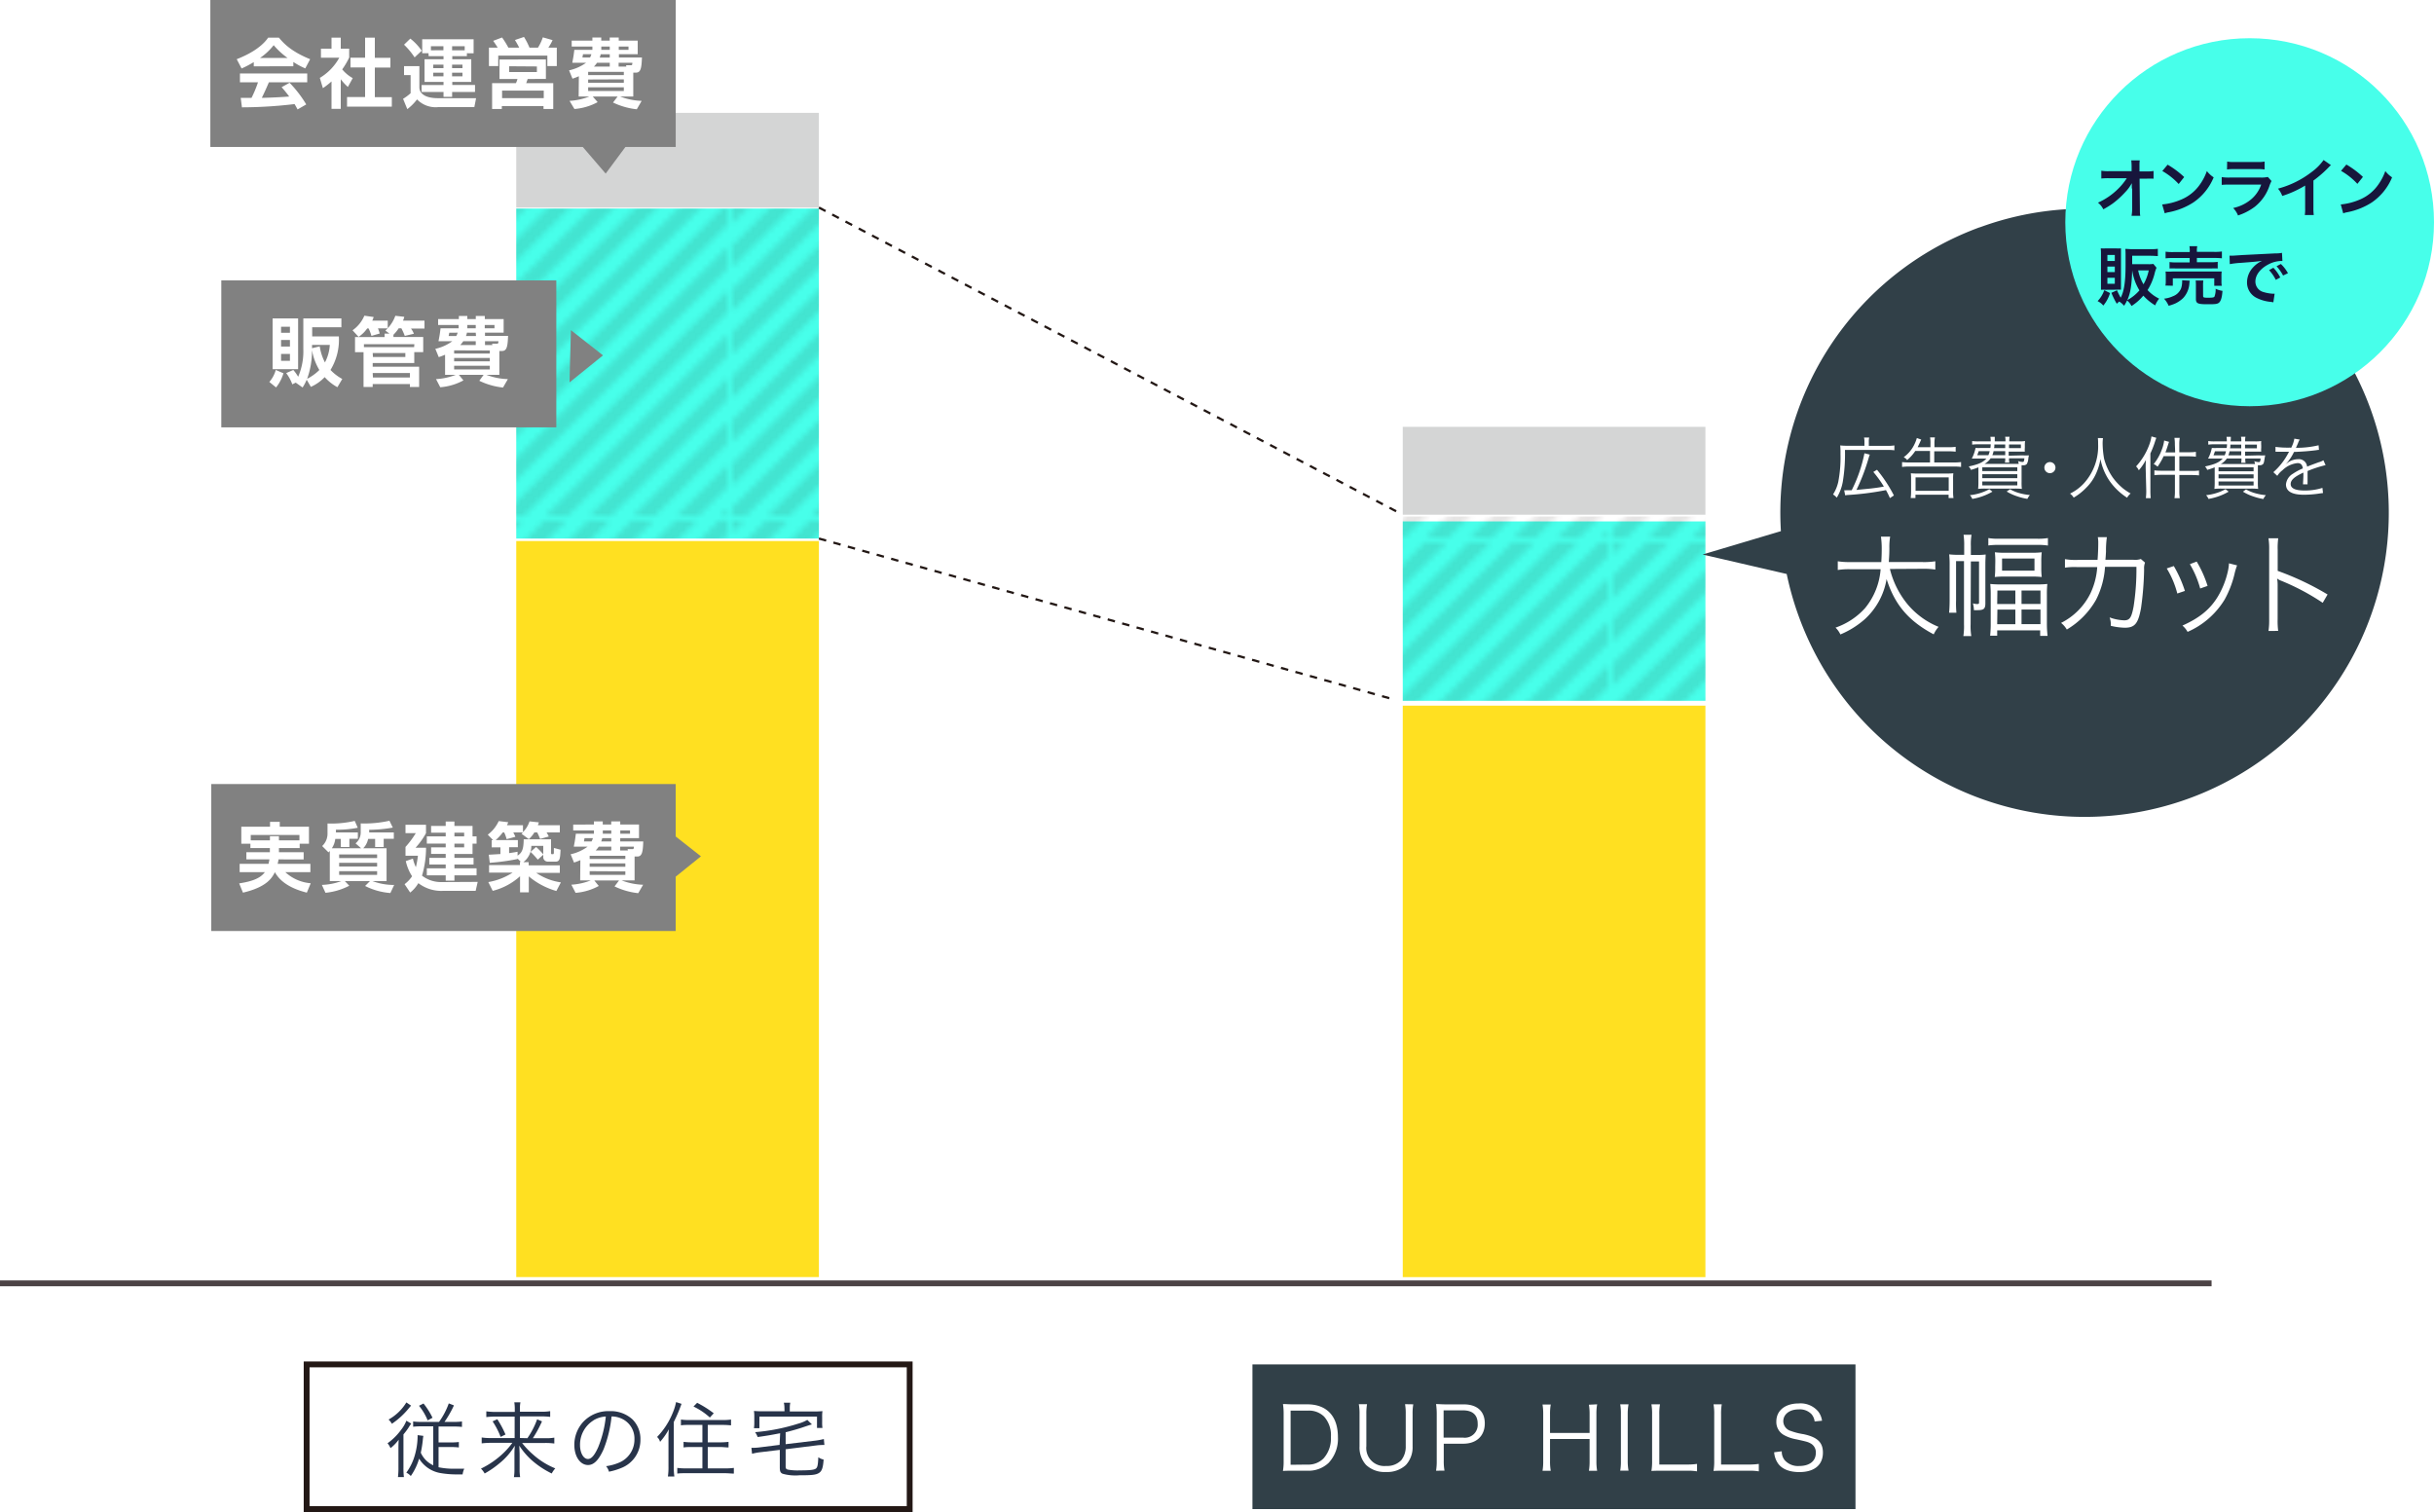 <svg xmlns="http://www.w3.org/2000/svg" xmlns:xlink="http://www.w3.org/1999/xlink" viewBox="0 0 500 310.6"><defs><style>.cls-1,.cls-15,.cls-16,.cls-9{fill:none;}.cls-2{fill:#231815;}.cls-3{isolation:isolate;}.cls-4{fill:#ffe021;}.cls-5{fill:#47ffea;}.cls-6{fill:#d4d5d5;}.cls-7,.cls-8{opacity:0.12;mix-blend-mode:multiply;}.cls-7{fill:url(#新規パターンスウォッチ_23);}.cls-8{fill:url(#新規パターンスウォッチ_23-3);}.cls-15,.cls-9{stroke:#231815;}.cls-9{stroke-width:0.46px;stroke-dasharray:1.54;}.cls-10{fill:#28344a;}.cls-11{fill:#314048;}.cls-12{fill:#fff;}.cls-13{fill:#818181;}.cls-14{fill:#17163c;}.cls-15,.cls-16{stroke-miterlimit:10;stroke-width:1.2px;}.cls-16{stroke:#4c4345;}</style><pattern id="新規パターンスウォッチ_23" data-name="新規パターンスウォッチ 23" width="75.42" height="75.42" patternTransform="translate(-120.78 -164.26) scale(1.19 1.19)" patternUnits="userSpaceOnUse" viewBox="0 0 75.42 75.42"><rect class="cls-1" width="75.42" height="75.42"/><polygon class="cls-2" points="58.73 -56.84 -56.84 58.73 -58.73 56.84 56.84 -58.73 58.73 -56.84"/><polygon class="cls-1" points="60.62 -54.96 -54.96 60.61 -56.84 58.73 58.73 -56.84 60.62 -54.96"/><polygon class="cls-2" points="62.5 -53.07 -53.07 62.5 -54.96 60.61 60.62 -54.96 62.5 -53.07"/><polygon class="cls-1" points="64.39 -51.19 -51.19 64.39 -53.07 62.5 62.5 -53.07 64.39 -51.19"/><polygon class="cls-2" points="66.27 -49.3 -49.3 66.27 -51.19 64.39 64.39 -51.19 66.27 -49.3"/><polygon class="cls-1" points="68.16 -47.41 -47.41 68.16 -49.3 66.27 66.27 -49.3 68.16 -47.41"/><polygon class="cls-2" points="70.04 -45.53 -45.53 70.04 -47.41 68.16 68.16 -47.41 70.04 -45.53"/><polygon class="cls-1" points="71.93 -43.64 -43.65 71.93 -45.53 70.04 70.04 -45.53 71.93 -43.64"/><polygon class="cls-2" points="73.81 -41.76 -41.76 73.81 -43.65 71.93 71.93 -43.64 73.81 -41.76"/><polygon class="cls-1" points="75.7 -39.87 -39.87 75.7 -41.76 73.81 73.81 -41.76 75.7 -39.87"/><polygon class="cls-2" points="77.58 -37.99 -37.99 77.58 -39.87 75.7 75.7 -39.87 77.58 -37.99"/><polygon class="cls-1" points="79.47 -36.1 -36.1 79.47 -37.99 77.58 77.58 -37.99 79.47 -36.1"/><polygon class="cls-2" points="81.36 -34.22 -34.22 81.35 -36.1 79.47 79.47 -36.1 81.36 -34.22"/><polygon class="cls-1" points="83.24 -32.33 -32.33 83.24 -34.22 81.35 81.36 -34.22 83.24 -32.33"/><polygon class="cls-2" points="85.13 -30.45 -30.45 85.13 -32.33 83.24 83.24 -32.33 85.13 -30.45"/><polygon class="cls-1" points="87.01 -28.56 -28.56 87.01 -30.45 85.13 85.13 -30.45 87.01 -28.56"/><polygon class="cls-2" points="88.9 -26.68 -26.68 88.9 -28.56 87.01 87.01 -28.56 88.9 -26.68"/><polygon class="cls-1" points="90.78 -24.79 -24.79 90.78 -26.68 88.9 88.9 -26.68 90.78 -24.79"/><polygon class="cls-2" points="92.67 -22.9 -22.9 92.67 -24.79 90.78 90.78 -24.79 92.67 -22.9"/><polygon class="cls-1" points="94.55 -21.02 -21.02 94.55 -22.9 92.67 92.67 -22.9 94.55 -21.02"/><polygon class="cls-2" points="96.44 -19.13 -19.13 96.44 -21.02 94.55 94.55 -21.02 96.44 -19.13"/><polygon class="cls-1" points="98.32 -17.25 -17.25 98.32 -19.13 96.44 96.44 -19.13 98.32 -17.25"/><polygon class="cls-2" points="100.21 -15.36 -15.36 100.21 -17.25 98.32 98.32 -17.25 100.21 -15.36"/><polygon class="cls-1" points="102.1 -13.48 -13.48 102.09 -15.36 100.21 100.21 -15.36 102.1 -13.48"/><polygon class="cls-2" points="103.98 -11.59 -11.59 103.98 -13.48 102.09 102.1 -13.48 103.98 -11.59"/><polygon class="cls-1" points="105.87 -9.71 -9.71 105.87 -11.59 103.98 103.98 -11.59 105.87 -9.71"/><polygon class="cls-2" points="107.75 -7.82 -7.82 107.75 -9.71 105.87 105.87 -9.71 107.75 -7.82"/><polygon class="cls-1" points="109.64 -5.93 -5.93 109.64 -7.82 107.75 107.75 -7.82 109.64 -5.93"/><polygon class="cls-2" points="111.52 -4.05 -4.05 111.52 -5.93 109.64 109.64 -5.93 111.52 -4.05"/><polygon class="cls-1" points="113.41 -2.16 -2.16 113.41 -4.05 111.52 111.52 -4.05 113.41 -2.16"/><polygon class="cls-2" points="115.29 -0.28 -0.28 115.29 -2.16 113.41 113.41 -2.16 115.29 -0.28"/><polygon class="cls-1" points="117.18 1.61 1.61 117.18 -0.28 115.29 115.29 -0.28 117.18 1.61"/><polygon class="cls-2" points="119.06 3.49 3.49 119.06 1.61 117.18 117.18 1.61 119.06 3.49"/><polygon class="cls-1" points="120.95 5.38 5.38 120.95 3.49 119.06 119.06 3.49 120.95 5.38"/><polygon class="cls-2" points="122.84 7.26 7.26 122.83 5.38 120.95 120.95 5.38 122.84 7.26"/><polygon class="cls-1" points="124.72 9.15 9.15 124.72 7.26 122.83 122.84 7.26 124.72 9.15"/><polygon class="cls-2" points="126.61 11.03 11.04 126.61 9.15 124.72 124.72 9.15 126.61 11.03"/><polygon class="cls-1" points="128.49 12.92 12.92 128.49 11.04 126.61 126.61 11.03 128.49 12.92"/><polygon class="cls-2" points="130.38 14.81 14.81 130.38 12.92 128.49 128.49 12.92 130.38 14.81"/><polygon class="cls-1" points="132.26 16.69 16.69 132.26 14.81 130.38 130.38 14.81 132.26 16.69"/><polygon class="cls-2" points="134.15 18.58 18.58 134.15 16.69 132.26 132.26 16.69 134.15 18.58"/><polygon class="cls-1" points="136.03 20.46 20.46 136.03 18.58 134.15 134.15 18.58 136.03 20.46"/></pattern><pattern id="新規パターンスウォッチ_23-3" data-name="新規パターンスウォッチ 23" width="75.42" height="75.42" patternTransform="translate(-120.78 -159.77) scale(1.19 1.19)" patternUnits="userSpaceOnUse" viewBox="0 0 75.42 75.42"><rect class="cls-1" width="75.42" height="75.42"/><polygon class="cls-2" points="58.73 -56.84 -56.84 58.73 -58.73 56.84 56.84 -58.73 58.73 -56.84"/><polygon class="cls-1" points="60.62 -54.96 -54.96 60.61 -56.84 58.73 58.73 -56.84 60.62 -54.96"/><polygon class="cls-2" points="62.5 -53.07 -53.07 62.5 -54.96 60.61 60.62 -54.96 62.5 -53.07"/><polygon class="cls-1" points="64.39 -51.19 -51.19 64.39 -53.07 62.5 62.5 -53.07 64.39 -51.19"/><polygon class="cls-2" points="66.27 -49.3 -49.3 66.27 -51.19 64.39 64.39 -51.19 66.27 -49.3"/><polygon class="cls-1" points="68.16 -47.41 -47.41 68.16 -49.3 66.27 66.27 -49.3 68.16 -47.41"/><polygon class="cls-2" points="70.04 -45.53 -45.53 70.04 -47.41 68.16 68.16 -47.41 70.04 -45.53"/><polygon class="cls-1" points="71.93 -43.64 -43.65 71.93 -45.53 70.04 70.04 -45.53 71.93 -43.64"/><polygon class="cls-2" points="73.81 -41.76 -41.76 73.81 -43.65 71.93 71.93 -43.64 73.81 -41.76"/><polygon class="cls-1" points="75.7 -39.87 -39.87 75.7 -41.76 73.81 73.81 -41.76 75.7 -39.87"/><polygon class="cls-2" points="77.58 -37.99 -37.99 77.58 -39.87 75.7 75.7 -39.87 77.58 -37.99"/><polygon class="cls-1" points="79.47 -36.1 -36.1 79.47 -37.99 77.58 77.58 -37.99 79.47 -36.1"/><polygon class="cls-2" points="81.36 -34.22 -34.22 81.35 -36.1 79.47 79.47 -36.1 81.36 -34.22"/><polygon class="cls-1" points="83.24 -32.33 -32.33 83.24 -34.22 81.35 81.36 -34.22 83.24 -32.33"/><polygon class="cls-2" points="85.13 -30.45 -30.45 85.13 -32.33 83.24 83.24 -32.33 85.13 -30.45"/><polygon class="cls-1" points="87.01 -28.56 -28.56 87.01 -30.45 85.13 85.13 -30.45 87.01 -28.56"/><polygon class="cls-2" points="88.9 -26.68 -26.68 88.9 -28.56 87.01 87.01 -28.56 88.9 -26.68"/><polygon class="cls-1" points="90.78 -24.79 -24.79 90.78 -26.68 88.9 88.9 -26.68 90.78 -24.79"/><polygon class="cls-2" points="92.67 -22.9 -22.9 92.67 -24.79 90.78 90.78 -24.79 92.67 -22.9"/><polygon class="cls-1" points="94.55 -21.02 -21.02 94.55 -22.9 92.67 92.67 -22.9 94.55 -21.02"/><polygon class="cls-2" points="96.44 -19.13 -19.13 96.44 -21.02 94.55 94.55 -21.02 96.44 -19.13"/><polygon class="cls-1" points="98.32 -17.25 -17.25 98.32 -19.13 96.44 96.44 -19.13 98.32 -17.25"/><polygon class="cls-2" points="100.21 -15.36 -15.36 100.21 -17.25 98.32 98.32 -17.25 100.21 -15.36"/><polygon class="cls-1" points="102.1 -13.48 -13.48 102.09 -15.36 100.21 100.21 -15.36 102.1 -13.48"/><polygon class="cls-2" points="103.98 -11.59 -11.59 103.98 -13.48 102.09 102.1 -13.48 103.98 -11.59"/><polygon class="cls-1" points="105.87 -9.71 -9.71 105.87 -11.59 103.98 103.98 -11.59 105.87 -9.71"/><polygon class="cls-2" points="107.75 -7.82 -7.82 107.75 -9.71 105.87 105.87 -9.71 107.75 -7.82"/><polygon class="cls-1" points="109.64 -5.93 -5.93 109.64 -7.82 107.75 107.75 -7.82 109.64 -5.93"/><polygon class="cls-2" points="111.52 -4.05 -4.05 111.52 -5.93 109.64 109.64 -5.93 111.52 -4.05"/><polygon class="cls-1" points="113.41 -2.16 -2.16 113.41 -4.05 111.52 111.52 -4.05 113.41 -2.16"/><polygon class="cls-2" points="115.29 -0.28 -0.28 115.29 -2.16 113.41 113.41 -2.16 115.29 -0.28"/><polygon class="cls-1" points="117.18 1.61 1.61 117.18 -0.28 115.29 115.29 -0.28 117.18 1.61"/><polygon class="cls-2" points="119.06 3.49 3.49 119.06 1.61 117.18 117.18 1.61 119.06 3.49"/><polygon class="cls-1" points="120.95 5.38 5.38 120.95 3.49 119.06 119.06 3.49 120.95 5.38"/><polygon class="cls-2" points="122.84 7.26 7.26 122.83 5.38 120.95 120.95 5.38 122.84 7.26"/><polygon class="cls-1" points="124.72 9.15 9.15 124.72 7.26 122.83 122.84 7.26 124.72 9.15"/><polygon class="cls-2" points="126.61 11.03 11.04 126.61 9.15 124.72 124.72 9.15 126.61 11.03"/><polygon class="cls-1" points="128.49 12.92 12.92 128.49 11.04 126.61 126.61 11.03 128.49 12.92"/><polygon class="cls-2" points="130.38 14.81 14.81 130.38 12.92 128.49 128.49 12.92 130.38 14.81"/><polygon class="cls-1" points="132.26 16.69 16.69 132.26 14.81 130.38 130.38 14.81 132.26 16.69"/><polygon class="cls-2" points="134.15 18.58 18.58 134.15 16.69 132.26 132.26 16.69 134.15 18.58"/><polygon class="cls-1" points="136.03 20.46 20.46 136.03 18.58 134.15 134.15 18.58 136.03 20.46"/></pattern></defs><g class="cls-3"><g id="レイヤー_1" data-name="レイヤー 1"><rect class="cls-4" x="106.05" y="111.14" width="62.17" height="151.2"/><rect class="cls-5" x="106.05" y="42.85" width="62.17" height="67.78"/><rect class="cls-6" x="106.05" y="23.18" width="62.17" height="19.46"/><rect class="cls-4" x="288.16" y="144.96" width="62.17" height="117.39"/><rect class="cls-6" x="288.16" y="87.68" width="62.17" height="18.06"/><rect class="cls-5" x="288.16" y="107.11" width="62.17" height="36.85"/><rect class="cls-7" x="106.05" y="42.85" width="62.17" height="67.78"/><rect class="cls-8" x="288.16" y="106.11" width="62.17" height="37.85"/><line class="cls-9" x1="168.23" y1="42.64" x2="288.16" y2="105.74"/><path class="cls-10" d="M81.85,297.75c0-.75,0-1.11.05-2a8.64,8.64,0,0,1-1.68,1.73,3.82,3.82,0,0,0-.61-1,12.22,12.22,0,0,0,2.79-2.77,7.27,7.27,0,0,0,1.08-1.86l1,.59a8.71,8.71,0,0,0-.6.9,14.18,14.18,0,0,1-1,1.32v6.76a15.47,15.47,0,0,0,.09,2H81.75a15.06,15.06,0,0,0,.1-2Zm2.6-9c-.12.12-.12.13-.41.47a16.1,16.1,0,0,1-3.54,3.26,3.28,3.28,0,0,0-.68-.87,10,10,0,0,0,3.66-3.52Zm5.74,3.34a15.18,15.18,0,0,0,2-3.8l1.06.41a22.17,22.17,0,0,1-1.94,3.39h2a10.42,10.42,0,0,0,1.59-.09v1.12c-.52-.05-1-.08-1.63-.08H90.09v3.27h2.63a13.46,13.46,0,0,0,1.54-.09v1.12a14.44,14.44,0,0,0-1.56-.09H90.09v4.16a15.17,15.17,0,0,0,3.34.3c.46,0,1,0,1.94,0a3.94,3.94,0,0,0-.34,1.17c-.51,0-.82,0-1.14,0a19.61,19.61,0,0,1-3.48-.29,6.39,6.39,0,0,1-3.31-1.7,5.82,5.82,0,0,1-1-1.25,12.54,12.54,0,0,1-1.71,3.57,2.93,2.93,0,0,0-.92-.69,11.33,11.33,0,0,0,1.83-3.9,14.36,14.36,0,0,0,.48-3.3,4.35,4.35,0,0,0,0-.51l1.19.15a9.36,9.36,0,0,0-.13,1,24.26,24.26,0,0,1-.4,2.46A5.13,5.13,0,0,0,89,301v-8h-2.5a15.43,15.43,0,0,0-1.63.08V292a10.56,10.56,0,0,0,1.6.09ZM87,288.31a15.37,15.37,0,0,1,1.85,2.93l-1,.54a11.35,11.35,0,0,0-1.78-3Z"/><path class="cls-10" d="M108.34,295.44a16.7,16.7,0,0,0,2-3.88l1,.42a24.48,24.48,0,0,1-1.88,3.46H112a8.82,8.82,0,0,0,1.87-.12v1.21a13.88,13.88,0,0,0-1.9-.11h-4.72a16.47,16.47,0,0,0,2.24,2.36,15.55,15.55,0,0,0,4.58,2.86,4.78,4.78,0,0,0-.73,1.05,18.42,18.42,0,0,1-4.28-2.88,15.43,15.43,0,0,1-2.39-2.84c.05.93.07,1.39.07,1.83v3a9.6,9.6,0,0,0,.11,1.64h-1.28a9.76,9.76,0,0,0,.11-1.64v-3c0-.51,0-.8.07-1.82a13.61,13.61,0,0,1-3.19,3.65,19.11,19.11,0,0,1-3,2.06,4.23,4.23,0,0,0-.76-1,17.9,17.9,0,0,0,4.72-3.3,14.72,14.72,0,0,0,1.73-2h-4.43a16.75,16.75,0,0,0-1.87.11v-1.21a11.1,11.1,0,0,0,1.85.12h4.92V291h-4a17.37,17.37,0,0,0-1.82.1v-1.18a12.67,12.67,0,0,0,1.85.12h4v-.56a8.49,8.49,0,0,0-.1-1.41h1.26a6.07,6.07,0,0,0-.1,1.41V290h4.32a10,10,0,0,0,1.89-.12v1.18a14.83,14.83,0,0,0-1.85-.1h-4.36v4.44Zm-6.18-3.9a20.79,20.79,0,0,1,1.68,3.14l-1,.49a16.25,16.25,0,0,0-1.65-3.19Z"/><path class="cls-10" d="M124,297.7c-1,2.23-2,3.25-3.2,3.25-1.62,0-2.82-1.76-2.82-4.14a7,7,0,0,1,1.78-4.67,7.11,7.11,0,0,1,5.48-2.26,6.6,6.6,0,0,1,4.67,1.68,5.67,5.67,0,0,1,1.65,4.14,6.17,6.17,0,0,1-3.89,5.84,12.94,12.94,0,0,1-2.58.78,2.65,2.65,0,0,0-.59-1.13,10.49,10.49,0,0,0,2.83-.8,5.12,5.12,0,0,0,3-4.75,4.47,4.47,0,0,0-2.7-4.25,4.85,4.85,0,0,0-2-.42A25.41,25.41,0,0,1,124,297.7Zm-2.08-5.92a5.86,5.86,0,0,0-2.77,5.05c0,1.63.71,2.88,1.63,2.88.71,0,1.39-.8,2.12-2.46a23,23,0,0,0,1.55-6.27A5.48,5.48,0,0,0,121.89,291.78Z"/><path class="cls-10" d="M137.32,295.83c0-.76,0-1.44.08-2.22a13.78,13.78,0,0,1-1.81,2.58,2,2,0,0,0-.61-1,15.43,15.43,0,0,0,3.19-4.9,11,11,0,0,0,.71-2.27l1.12.36a31.53,31.53,0,0,1-1.59,3.73v9.2a13.41,13.41,0,0,0,.12,2H137.2a12.22,12.22,0,0,0,.12-2Zm4.35-3.12c-.65,0-1.28,0-1.79.09v-1.19a11.84,11.84,0,0,0,1.79.1h6.7a12.44,12.44,0,0,0,1.8-.1v1.19c-.49-.05-1.14-.09-1.78-.09h-3v3.58h2.51a13.84,13.84,0,0,0,1.76-.1v1.15c-.51,0-1.13-.09-1.74-.09h-2.53v4.39h3.51a13,13,0,0,0,1.85-.1v1.17c-.51,0-1.15-.08-1.85-.08H141c-.71,0-1.36,0-1.87.08v-1.17a13.06,13.06,0,0,0,1.84.1h3.32v-4.39h-2.1c-.63,0-1.24,0-1.77.09v-1.15a13.91,13.91,0,0,0,1.75.1h2.12v-3.58Zm1.54-4.54a21.52,21.52,0,0,1,3.41,2.15l-.8.87a13.8,13.8,0,0,0-3.36-2.26Z"/><path class="cls-10" d="M160.26,294.42c-2,.39-2.64.5-4.62.78a3.8,3.8,0,0,0-.53-1,40.14,40.14,0,0,0,8.83-1.74,8,8,0,0,0,1.9-.78l.95.93c-.39.1-.39.1-1.65.52-1,.36-2.66.82-3.75,1.09v2.45l6.17-.74a14.91,14.91,0,0,0,1.68-.32l.11,1.22h-.25a12,12,0,0,0-1.46.1l-6.25.78v3.49c0,.44.07.57.43.69a11,11,0,0,0,2.49.16c1.94,0,2.85-.09,3.23-.33s.49-.67.56-2.37a2.92,2.92,0,0,0,1.09.48c-.12,1.72-.36,2.4-1,2.78s-1.49.45-4,.45a9.62,9.62,0,0,1-3.43-.32c-.46-.22-.57-.51-.57-1.36v-3.54l-4,.48a11,11,0,0,0-1.7.32l-.13-1.22h.27a11.62,11.62,0,0,0,1.44-.1l4.08-.51Zm.88-5.27a4.66,4.66,0,0,0-.12-1h1.32a6,6,0,0,0-.1,1v.8h5a16.81,16.81,0,0,0,1.71-.07,7.74,7.74,0,0,0-.06,1.16v1.11a7.78,7.78,0,0,0,.06,1.19h-1.12V291H156v2.39h-1.12a7.92,7.92,0,0,0,.07-1.19V291a7.67,7.67,0,0,0-.07-1.16,16.6,16.6,0,0,0,1.7.07h4.58Z"/><rect class="cls-11" x="257.28" y="280.28" width="123.88" height="29.72"/><path class="cls-12" d="M263.69,290.47a12.77,12.77,0,0,0-.14-2.05c.63,0,1.11.06,2,.06h3c4,0,6.29,2.44,6.29,6.73a7.24,7.24,0,0,1-1.92,5.31,6,6,0,0,1-4.37,1.6h-3c-.87,0-1.35,0-2,.05a12.4,12.4,0,0,0,.14-2.13Zm4.84,10.39a4.4,4.4,0,0,0,3.36-1.27,6.11,6.11,0,0,0,1.51-4.38A5.75,5.75,0,0,0,272,291a4.41,4.41,0,0,0-3.38-1.22h-3.5v11.12Z"/><path class="cls-12" d="M290.32,288.48a10.68,10.68,0,0,0-.14,2v6.66a5.36,5.36,0,0,1-1.39,3.82,5.65,5.65,0,0,1-4.08,1.42,5.52,5.52,0,0,1-4.1-1.46,5.28,5.28,0,0,1-1.33-3.78v-6.63a10.85,10.85,0,0,0-.15-2.06h1.69a11.14,11.14,0,0,0-.14,2.06v6.57a3.69,3.69,0,0,0,4.05,4.06,4,4,0,0,0,3.14-1.2,4.47,4.47,0,0,0,.9-2.86v-6.57a11.09,11.09,0,0,0-.14-2.06Z"/><path class="cls-12" d="M295,302.12a12,12,0,0,0,.14-2v-9.64a14.42,14.42,0,0,0-.14-2.05c.64,0,1.15.06,2,.06h3.67c2.77,0,4.34,1.42,4.34,3.91s-1.62,4.17-4.43,4.17h-4v3.53a10.72,10.72,0,0,0,.15,2Zm5.55-6.8a2.65,2.65,0,0,0,3-2.86c0-1.79-1.05-2.74-3-2.74h-4v5.6Z"/><path class="cls-12" d="M328.09,288.48a10.67,10.67,0,0,0-.15,2v9.66a11,11,0,0,0,.15,2H326.4a11.87,11.87,0,0,0,.14-2v-4.54h-8.13v4.54a10.49,10.49,0,0,0,.15,2h-1.69a11.33,11.33,0,0,0,.14-2v-9.62a11.63,11.63,0,0,0-.14-2h1.69a10.53,10.53,0,0,0-.15,2v3.84h8.13v-3.8a11.63,11.63,0,0,0-.14-2Z"/><path class="cls-12" d="M334.54,288.48a11,11,0,0,0-.17,2v9.62a10.85,10.85,0,0,0,.17,2h-1.71a10.65,10.65,0,0,0,.14-2v-9.62a10.52,10.52,0,0,0-.14-2Z"/><path class="cls-12" d="M341.24,302.12c-.83,0-1.33,0-2,.05a12.33,12.33,0,0,0,.14-2.13V290.6a11.45,11.45,0,0,0-.14-2.12H341a11.32,11.32,0,0,0-.14,2.12v10.25h5.66a14.25,14.25,0,0,0,2.09-.13v1.53a11.31,11.31,0,0,0-2.09-.13Z"/><path class="cls-12" d="M354,302.12c-.83,0-1.33,0-2,.05a12.33,12.33,0,0,0,.14-2.13V290.6a11.45,11.45,0,0,0-.14-2.12h1.69a11.32,11.32,0,0,0-.14,2.12v10.25h5.66a14.25,14.25,0,0,0,2.09-.13v1.53a11.31,11.31,0,0,0-2.09-.13Z"/><path class="cls-12" d="M372.77,292a2.89,2.89,0,0,0-.63-1.48,3.31,3.31,0,0,0-2.66-1c-1.85,0-3.15,1-3.15,2.44a2.12,2.12,0,0,0,1.57,2,12.66,12.66,0,0,0,2.57.65c2.88.61,4,1.7,4,3.79,0,2.53-1.75,4-4.84,4-2,0-3.5-.59-4.33-1.7a4.62,4.62,0,0,1-.85-2.37l1.57-.2a2.78,2.78,0,0,0,.56,1.78,3.63,3.63,0,0,0,3,1.24c2.14,0,3.43-1,3.43-2.68a2.06,2.06,0,0,0-1-1.92c-.59-.34-.79-.39-3-.88a8.09,8.09,0,0,1-2.44-.82,3.06,3.06,0,0,1-1.67-2.84c0-2.26,1.81-3.71,4.6-3.71a4.73,4.73,0,0,1,4,1.65,4,4,0,0,1,.79,1.9Z"/><line class="cls-9" x1="168.23" y1="110.63" x2="285.58" y2="143.48"/><rect class="cls-13" x="45.46" y="57.6" width="68.82" height="30.19"/><path class="cls-12" d="M58.23,76.68a8.61,8.61,0,0,1-1.52,2.91l-1.38-1.13A6.32,6.32,0,0,0,56.65,76ZM56,65.41h5.24V75.84H56Zm1.74,1.71v1.24h1.82V67.12Zm0,2.72v1.35h1.82V69.84Zm0,2.87v1.41h1.82V72.71ZM63,78a9.65,9.65,0,0,1-.84,1.6l-1.41-1-.7.35a8.81,8.81,0,0,0-1.26-2.31L60.25,76a8.5,8.5,0,0,1,1,1.4,13.19,13.19,0,0,0,1.06-5.69V65.41h7.82v1.81h-6v1.89h5.48A11.91,11.91,0,0,1,67.89,76a9.86,9.86,0,0,0,2.42,1.85l-1,1.69a9.79,9.79,0,0,1-2.61-2.07,9,9,0,0,1-2.84,2Zm2.6-2a11.62,11.62,0,0,1-1.51-4.1,16.79,16.79,0,0,1-1,5.92A10,10,0,0,0,65.61,76ZM64.1,70.85v.68l1.58-.38a10.51,10.51,0,0,0,1.07,3.3,8.8,8.8,0,0,0,1-3.6Z"/><path class="cls-12" d="M80,68.53l-.83-.62.47-.45h-2A7.05,7.05,0,0,1,78,68.51L76.3,69a8.57,8.57,0,0,0-.58-1.53h-.29a6.68,6.68,0,0,1-1.77,1.73l-1.24-1.35a7,7,0,0,0,2.43-3l1.91.27a3.83,3.83,0,0,1-.29.74h3.18v1.56a7.19,7.19,0,0,0,1.56-2.55l1.84.21a4.32,4.32,0,0,1-.26.78H87.2v1.63H84.42a4.15,4.15,0,0,1,.6,1.07L83.15,69a11.86,11.86,0,0,0-.7-1.56H81.9a8.15,8.15,0,0,1-1.08,1.33v.45h6.12v3.11H85.1v2.24H76.56v.76H86.1v4.16H84.2v-.6H76.56v.6H74.68V72.35H72.93V69.24H79v-.71Zm5.12,2.17H74.76v.6H85.07Zm-8.51,2.63h6.66v-.81H76.56Zm0,4.22H84.2v-.93H76.56Z"/><path class="cls-12" d="M91.43,72.87c-.59.24-.91.37-1.3.49l-.7-1.7a9.32,9.32,0,0,0,3.49-1.57H90.08c.23-1.21.26-1.35.42-2.65h3.71a.65.65,0,0,0,0-.2v-.48H90V65.55h4.26v-.64H96v.64h1.74v-.64h1.85v.64h3.87v2.79H99.63V69h4.74c-.08,2.13-.24,3.1-1.23,3.1h-.56V77H99.92a13.45,13.45,0,0,0,4.41.88l-1,1.73a14.65,14.65,0,0,1-4.87-1.39L99.35,77H94.26l.94,1.14a11.87,11.87,0,0,1-4.76,1.41l-.87-1.67A13.08,13.08,0,0,0,93.62,77H91.43Zm.86-4.53c0,.06-.08.45-.13.68h1.57a3.07,3.07,0,0,0,.28-.68Zm1,3.63v.66h7.33V72Zm0,1.56v.7h7.33v-.7Zm0,1.6v.76h7.33v-.76Zm4.44-4.25v-.79H95.17a5.51,5.51,0,0,1-.63.79Zm0-2.54H95.92a3.48,3.48,0,0,1-.2.68h2.06Zm0-.9v-.68H96v.68Zm1.85,0h2v-.68h-2Zm1.57,3.44-.06-.28h1c.17,0,.3,0,.3-.51H99.63v.79Z"/><rect class="cls-13" x="43.21" width="95.6" height="30.19"/><path class="cls-12" d="M52.13,12.76a21.42,21.42,0,0,1-2.5,1.31l-1-1.91c3.77-1.47,5.62-3.19,6.46-4.43h2.2c.84,1,2.36,2.79,6.42,4.43l-1,1.89a15.17,15.17,0,0,1-2.45-1.32v.89H52.13Zm9,9.72c-.17-.31-.28-.54-.62-1.1a93.29,93.29,0,0,1-10.81.67l-.25-1.95h2.22A23,23,0,0,0,53,16.9H49.29V15.09H63.11V16.9H55.24c-.59,1.38-1,2.27-1.46,3.2.49,0,3.09-.07,5.63-.27-.34-.46-.74-1-1.56-1.92L59.49,17a24.84,24.84,0,0,1,3.42,4.45ZM59.07,11.9a15.4,15.4,0,0,1-2.85-2.62,12.34,12.34,0,0,1-2.8,2.62Z"/><path class="cls-12" d="M70,22.36H68.1V16.73a16.57,16.57,0,0,1-1.77,1.38L65.7,16a11,11,0,0,0,4-4.15H65.93V10H68.1V7.73H70V10h1.73v1.82a15.15,15.15,0,0,1-1.43,2.43,7.5,7.5,0,0,0,2.16,1.8l-1,1.81A11.36,11.36,0,0,1,70,16.28ZM75,7.73h2v4.15h3.2v2H77v6.08h3.49v1.95H71.29V19.93H75V13.85H72v-2h3Z"/><path class="cls-12" d="M83,13.59h3.15v4.34c0,1.24,1.12,2.24,3.84,2.24H97.8L97.44,22H90.05a5.32,5.32,0,0,1-4.38-1.58,10.27,10.27,0,0,1-2,2L82.8,20.3a10.37,10.37,0,0,0,1.55-1.15V15.42H83Zm1.29-5.66a11.3,11.3,0,0,1,2.34,2.49l-1.46,1.37A15.06,15.06,0,0,0,83,9.18Zm3.74,3H86.73V8.07H97.29v2.87H95.91v.6h-3v.64h3.9v4.65h-3.9v.63h4.67v1.43H92.88v1H91.11v-1h-4.5V17.46h4.5v-.63h-3.9V12.18h3.9v-.64H88.05Zm3.06-.61V9.49H88.52v.84ZM89,13.28V14h2.1v-.72Zm0,1.65v.75h2.1v-.75Zm3.87-4.6h2.59V9.49H92.88Zm0,2.95V14H95v-.72Zm0,1.65v.75H95v-.75Z"/><path class="cls-12" d="M102.24,9.79c-.48-.78-.76-1.16-.93-1.4l1.83-.69a17.93,17.93,0,0,1,1.29,2.09h2.23c-.32-.65-.68-1.24-.88-1.57l1.86-.63a14.18,14.18,0,0,1,1.13,2.2h1.74a9.71,9.71,0,0,0,1-2.12l2,.57a9.45,9.45,0,0,1-.87,1.55h1.74v3.78h-1.94V11.42H102.35v2.15h-1.91V9.79Zm9.9,2.43v4H108.4c-.06.17-.23.69-.31.86h5.56v5.3h-2v-.6h-8.56v.6h-2v-5.3h4.89a4.13,4.13,0,0,0,.32-.86h-3.69v-4Zm-9,6.39v1.55h8.56V18.61Zm1.45-5V14.8h5.7V13.65Z"/><path class="cls-12" d="M118.91,15.66a12.88,12.88,0,0,1-1.31.5l-.7-1.71a9.38,9.38,0,0,0,3.5-1.56h-2.84c.23-1.21.26-1.35.42-2.65h3.71a1.27,1.27,0,0,0,0-.2V9.56h-4.25V8.35h4.25V7.71h1.82v.64h1.74V7.71h1.85v.64H131v2.79h-3.86v.68h4.73c-.08,2.12-.23,3.1-1.23,3.1h-.55v4.91H127.4a13.42,13.42,0,0,0,4.41.89l-1,1.73a14.94,14.94,0,0,1-4.88-1.39l.94-1.23h-5.1l1,1.15a11.92,11.92,0,0,1-4.77,1.41L117,20.72a13.13,13.13,0,0,0,4.06-.89h-2.19Zm.85-4.52-.12.68h1.56a2.82,2.82,0,0,0,.28-.68Zm1.06,3.62v.67h7.33v-.67Zm0,1.57V17h7.33v-.7Zm0,1.6v.76h7.33v-.76Zm4.44-4.25v-.79h-2.61a6,6,0,0,1-.64.79Zm0-2.54h-1.87a2.89,2.89,0,0,1-.2.68h2.07Zm0-.9V9.56h-1.74v.68Zm1.85,0h2V9.56h-2Zm1.56,3.44-.06-.28h1c.17,0,.29,0,.29-.51h-2.82v.79Z"/><rect class="cls-13" x="43.4" y="161.06" width="95.4" height="30.19"/><path class="cls-12" d="M57.3,174.21v.86h5.08v1.47H57.21c0,.17-.06.39-.17.91h6.72v1.71H58.61a8.7,8.7,0,0,0,5.22,2.28l-.8,1.93C61.6,183,58,182,56.47,179.16h0c-.6,1.22-1.72,3.08-6.56,4.21l-.78-1.9c2.28-.36,4.25-.9,5.28-2.31H49.23v-1.71h5.93c.05-.23.11-.45.19-.91H50.61v-1.47h4.83v-.86h-4v-.89H49.57v-3.49h5.9v-1h2v1h6v3.49H61.56v.89Zm4.21-1.58v-1.11h-10v1.11h3.94v-.86H57.3v.86Z"/><path class="cls-12" d="M74.18,174.25l-1.14-1A2.91,2.91,0,0,0,74.1,171v-1.85A23.43,23.43,0,0,0,80,168.6l.69,1.41a28.94,28.94,0,0,1-4.85.45V171H80.9v1.3H78.82V174H77.06v-1.66H75.62a3.83,3.83,0,0,1-1,1.91h4.79V181h-2.9a12.62,12.62,0,0,0,4.46.79l-.78,1.66A13.82,13.82,0,0,1,75,182l1-1H70.84l.91.95a13.47,13.47,0,0,1-4.89,1.45l-.74-1.62a12.76,12.76,0,0,0,4-.78H67.75V174.8l-.27.3-1.3-1.3a3.48,3.48,0,0,0,1.1-2.64v-2a20.82,20.82,0,0,0,5.59-.53l.62,1.41a21.44,21.44,0,0,1-4.48.4V171h4.5v1.3H71.77V174H70v-1.66H68.87a4.31,4.31,0,0,1-.7,1.91Zm3.29,1.27h-7.8v.74h7.8Zm0,1.72h-7.8V178h7.8Zm0,1.72h-7.8v.76h7.8Z"/><path class="cls-12" d="M98.13,181.16,97.71,183H91.06a7.74,7.74,0,0,1-5.12-1.58,6.8,6.8,0,0,1-1.68,1.93l-1.15-1.72A6.5,6.5,0,0,0,84.65,180a9.53,9.53,0,0,1-1.29-3.11l1.46-.51a8.84,8.84,0,0,0,.61,1.76,18.31,18.31,0,0,0,.42-2.35H83.3v-1.81a18.6,18.6,0,0,0,2.11-2.83H83.3v-1.73h4.21v1.73a15.19,15.19,0,0,1-2.15,3h2.16a20.41,20.41,0,0,1-.83,5.73,6.42,6.42,0,0,0,4.06,1.32Zm-4.78-11.5h3.72v2.15h.83v1.49h-.83v2.12H93.35v.81h3.93v1.36H93.35v.78H97.9v1.44H93.35v1.1H91.56v-1.1H87.68v-1.44h3.88v-.78H88.19v-1.36h3.37v-.81h-3v-1.35h3v-.77H87.68v-1.49h3.88v-.76h-3v-1.39h3v-.9h1.79Zm2,1.39h-2v.76h2Zm0,2.25h-2v.77h2Z"/><path class="cls-12" d="M106.32,176.37v.09a45.07,45.07,0,0,1-5.71.78l-.2-1.66,2.39-.14v-1.38H101v-1.47h.3l-1.1-1.13a7.28,7.28,0,0,0,2.25-2.79l1.94.23a3.28,3.28,0,0,1-.25.62h3.29v1.42a5.74,5.74,0,0,0,1.35-2.21l1.91.2a4.44,4.44,0,0,1-.2.59H115V171h-2.72a6.21,6.21,0,0,1,.45.84l-1.78.49c-.16-.4-.42-1-.59-1.33h-.59a5.78,5.78,0,0,1-1.14,1.38l-1.5-1.11.31-.27h-2a6.44,6.44,0,0,1,.43.9l-1.8.48a7.41,7.41,0,0,0-.5-1.38h-.29a9.6,9.6,0,0,1-1.46,1.57h4.56v1.47h-1.8v1.21c.92-.13,1.26-.19,1.74-.28v.79c1-.62,1.24-1.49,1.26-3.35h5.62v2.73c0,.22,0,.33.19.33.32,0,.35,0,.39-.28,0-.13,0-.84,0-1l1.37.36c-.08,1.67-.11,2.45-1,2.45H112.5a.93.93,0,0,1-.9-1.05v-.36l-1.13,1a16.87,16.87,0,0,0-1.49-1.6l1.15-1a13.48,13.48,0,0,1,1.47,1.51v-1.74h-2.45a4.17,4.17,0,0,1-1.65,3.35h1.1v.65H115v1.55h-4.84a12,12,0,0,0,5.06,1.95l-.93,1.77a15.22,15.22,0,0,1-5.66-3v3.28h-1.8V180a13.08,13.08,0,0,1-5.62,3l-.9-1.8a13.24,13.24,0,0,0,5-1.95h-4.84v-1.55h6.33v-.65H107Z"/><path class="cls-12" d="M119.22,176.69a13.84,13.84,0,0,1-1.3.5l-.7-1.7a9.32,9.32,0,0,0,3.49-1.57h-2.84c.23-1.21.26-1.35.42-2.65H122a1.27,1.27,0,0,0,0-.2v-.48h-4.25v-1.21H122v-.64h1.82v.64h1.74v-.64h1.85v.64h3.86v2.79h-3.86v.68h4.73c-.07,2.12-.23,3.1-1.22,3.1h-.56v4.91h-2.66a13.47,13.47,0,0,0,4.41.89l-1,1.73a14.82,14.82,0,0,1-4.87-1.39l.93-1.23h-5.09L123,182a11.87,11.87,0,0,1-4.76,1.41l-.87-1.67a13.13,13.13,0,0,0,4-.89h-2.19Zm.85-4.52c0,.06-.07.45-.12.68h1.57a4,4,0,0,0,.28-.68Zm1.06,3.63v.66h7.33v-.66Zm0,1.56v.7h7.33v-.7Zm0,1.6v.76h7.33V179Zm4.44-4.25v-.79H123a5.37,5.37,0,0,1-.64.79Zm0-2.54h-1.86a3,3,0,0,1-.21.68h2.07Zm0-.9v-.68h-1.74v.68Zm1.85,0h2v-.68h-2Zm1.57,3.44-.07-.28h1c.17,0,.29,0,.29-.51h-2.82v.79Z"/><path class="cls-11" d="M406.7,46.68a62.39,62.39,0,0,0-40.86,62.43l-16.09,4.8,17.28,4a63.25,63.25,0,0,0,2.51,8.79,62.47,62.47,0,1,0,37.16-80Z"/><path class="cls-12" d="M383,90.77a3.39,3.39,0,0,0-.09-.89h1.07a3.33,3.33,0,0,0-.08.9v.81h3.76a8.83,8.83,0,0,0,1.49-.09v1a10,10,0,0,0-1.49-.07H379a34.7,34.7,0,0,1-.45,6.55,9.45,9.45,0,0,1-1.23,3.25,3.77,3.77,0,0,0-.77-.66A8.07,8.07,0,0,0,377.62,99a26.56,26.56,0,0,0,.46-5.77,14.47,14.47,0,0,0-.06-1.73,11.72,11.72,0,0,0,1.39.07H383Zm-4.16,9.94a2.12,2.12,0,0,0,.44,0l1.1,0A29.66,29.66,0,0,0,383,93.11l1.1.28c-.1.26-.16.43-.28.84a40.46,40.46,0,0,1-2.46,6.41l2.94-.29c1.2-.14,1.75-.22,2.69-.4a23.61,23.61,0,0,0-2.17-3l.76-.45a28.77,28.77,0,0,1,3.47,5.28l-.82.54a14.76,14.76,0,0,0-.81-1.64,58.47,58.47,0,0,1-7.79,1,4.56,4.56,0,0,0-.59.07Z"/><path class="cls-12" d="M393.44,92.64a8.54,8.54,0,0,1-1.68,1.87c-.11-.2-.27-.33-.69-.6a6.88,6.88,0,0,0,2.27-2.79,6.62,6.62,0,0,0,.42-1.14l.91.32c-.11.21-.11.21-.27.57s-.33.7-.47,1h2.63v-.72a6.35,6.35,0,0,0-.08-1.3h1a6.79,6.79,0,0,0-.1,1.33v.69h2.94a10.27,10.27,0,0,0,1.42-.08v1a10.47,10.47,0,0,0-1.4-.08h-3V95h4.08a10.64,10.64,0,0,0,1.43-.08v1a9.88,9.88,0,0,0-1.43-.08h-9.28a10.41,10.41,0,0,0-1.41.08v-1a11.27,11.27,0,0,0,1.4.08h4.34V92.64Zm-.94,9.66a10.64,10.64,0,0,0,.08-1.41V98.4a9.26,9.26,0,0,0-.05-1.18,12.73,12.73,0,0,0,1.37.06h6a12.78,12.78,0,0,0,1.36-.06,9.56,9.56,0,0,0-.05,1.18v2.5a8.62,8.62,0,0,0,.08,1.4h-1v-.68h-6.81v.68Zm1-1.48h6.81V98.07h-6.81Z"/><path class="cls-12" d="M415.46,93.54a10.42,10.42,0,0,0,1.33,0c-.07.3-.07.32-.13.66a2.44,2.44,0,0,1-.31,1.12.88.88,0,0,1-.71.25h-.36c0,.34,0,.77,0,1.27V99a10.06,10.06,0,0,0,.06,1.43,13,13,0,0,0-1.56-.06h-5.89a12.68,12.68,0,0,0-1.54.06,11.4,11.4,0,0,0,.06-1.4V96a11.74,11.74,0,0,1-1.54.52,2.1,2.1,0,0,0-.45-.7c2-.42,2.91-.84,3.64-1.62h-1.78c-.53,0-.87,0-1.23,0a7.93,7.93,0,0,0,.77-2.18,12,12,0,0,0,1.26,0h1.79a4.87,4.87,0,0,0,.07-.75H406.5a9.08,9.08,0,0,0-1.37.07V90.6a7.79,7.79,0,0,0,1.37.07h2.44a4.55,4.55,0,0,0-.07-.94h.9c0,.13,0,.45,0,.94h2.2v-.15a3.41,3.41,0,0,0-.07-.8h.92a3.48,3.48,0,0,0-.07.82v.13h2A7.22,7.22,0,0,0,416,90.6a5.69,5.69,0,0,0-.05.9V92a3.7,3.7,0,0,0,0,.78c-.4,0-.79,0-1.32,0h-2v.83ZM409.29,101a12.38,12.38,0,0,1-4.14,1.49,2.48,2.48,0,0,0-.49-.77,10.57,10.57,0,0,0,4-1.23Zm-2.82-8.32c-.15.46-.21.59-.3.83h2.29a4.25,4.25,0,0,0,.27-.83Zm.74,4.1h7.19V96h-7.19Zm0,1.45h7.19v-.82h-7.19Zm0,1.47h7.19V98.9h-7.19Zm7.48-4.41a3.29,3.29,0,0,0-.13-.58,2.73,2.73,0,0,0,.86.18c.32,0,.34,0,.44-.74H412.7v.12a2.85,2.85,0,0,0,.07.76h-.92a2.81,2.81,0,0,0,.07-.75v-.13h-3a3.44,3.44,0,0,1-1.26,1.14h7Zm-5.17-2.61a3.32,3.32,0,0,1-.25.83h2.65v-.83Zm.17-1.37c0,.45,0,.47-.07.75h2.3v-.75Zm3.22,9.19a8.24,8.24,0,0,0,2,.82,12,12,0,0,0,2.08.37,3.72,3.72,0,0,0-.52.79,12.29,12.29,0,0,1-2.05-.51,10.29,10.29,0,0,1-2.2-1Zm-.21-8.44h2.44v-.75H412.7Z"/><path class="cls-12" d="M422.24,96.06a1.14,1.14,0,1,1-1.14-1.14A1.14,1.14,0,0,1,422.24,96.06Z"/><path class="cls-12" d="M432,90a8.15,8.15,0,0,0-.07,1.23,18.72,18.72,0,0,0,.3,3,12.29,12.29,0,0,0,1.79,3.87,12.14,12.14,0,0,0,2.05,2.19,11,11,0,0,0,1.61,1.08,3.22,3.22,0,0,0-.72.87,12.71,12.71,0,0,1-3.67-3.54,12,12,0,0,1-1.81-4.4,11.74,11.74,0,0,1-.95,3.08,9.38,9.38,0,0,1-2,2.84,11.58,11.58,0,0,1-2.55,2,2.67,2.67,0,0,0-.75-.82,9.62,9.62,0,0,0,2.83-2.09A11.31,11.31,0,0,0,431,91.2a10,10,0,0,0-.05-1.22Z"/><path class="cls-12" d="M440.77,96.13c0-.57,0-1,.05-1.66a10.81,10.81,0,0,1-1.46,2.14,2.64,2.64,0,0,0-.56-.8,13.36,13.36,0,0,0,2.68-4.37,8.2,8.2,0,0,0,.48-1.79l1,.29c-.07.19-.11.32-.22.62a19.4,19.4,0,0,1-1,2.59v7.57a15.22,15.22,0,0,0,.07,1.62h-1a11.66,11.66,0,0,0,.08-1.66Zm6-4.78a8.75,8.75,0,0,0-.09-1.4h1.09a8.59,8.59,0,0,0-.09,1.4V92.9h2a9.51,9.51,0,0,0,1.41-.08v1a11.72,11.72,0,0,0-1.4-.08h-2v3h2.6a11.14,11.14,0,0,0,1.44-.08v1a12.51,12.51,0,0,0-1.42-.08h-2.62v3.32a9,9,0,0,0,.09,1.44h-1.09a9.27,9.27,0,0,0,.09-1.44V97.54H444a11,11,0,0,0-1.44.08v-1a10.6,10.6,0,0,0,1.44.08h2.77v-3h-2.31a12.68,12.68,0,0,1-1.25,2.17,2.82,2.82,0,0,0-.79-.54,10.38,10.38,0,0,0,1.68-3,7.76,7.76,0,0,0,.47-1.84l1,.28c-.09.23-.13.37-.25.75-.21.67-.31.94-.49,1.42h2Z"/><path class="cls-12" d="M464,93.54a10.34,10.34,0,0,0,1.33,0c-.07.3-.07.32-.13.66-.11.71-.17,1-.31,1.12a.88.88,0,0,1-.71.25h-.36c0,.34,0,.77,0,1.27V99a10.06,10.06,0,0,0,.06,1.43,12.85,12.85,0,0,0-1.56-.06h-5.89a12.68,12.68,0,0,0-1.54.06,11.4,11.4,0,0,0,.06-1.4V96a11.74,11.74,0,0,1-1.54.52,2,2,0,0,0-.45-.7c2-.42,2.92-.84,3.64-1.62h-1.78c-.53,0-.87,0-1.23,0a7.62,7.62,0,0,0,.77-2.18,12.07,12.07,0,0,0,1.27,0h1.78a4.87,4.87,0,0,0,.07-.75H455a9.08,9.08,0,0,0-1.37.07V90.6a7.79,7.79,0,0,0,1.37.07h2.44a4.55,4.55,0,0,0-.07-.94h.9c0,.13,0,.45-.05.94h2.2v-.15a3.41,3.41,0,0,0-.07-.8h.92a3.48,3.48,0,0,0-.07.82v.13h2a7.16,7.16,0,0,0,1.31-.07,5.69,5.69,0,0,0,0,.9V92a3.7,3.7,0,0,0,0,.78c-.4,0-.79,0-1.32,0h-2v.83ZM457.81,101a12.32,12.32,0,0,1-4.13,1.49,2.7,2.7,0,0,0-.5-.77,10.57,10.57,0,0,0,4-1.23ZM455,92.71c-.15.46-.21.59-.3.83H457a4.25,4.25,0,0,0,.27-.83Zm.74,4.1h7.2V96h-7.2Zm0,1.45h7.2v-.82h-7.2Zm0,1.47h7.2V98.9h-7.2Zm7.49-4.41a4.48,4.48,0,0,0-.14-.58,2.78,2.78,0,0,0,.86.18c.32,0,.34,0,.44-.74h-3.16v.12a2.85,2.85,0,0,0,.07.76h-.92a2.81,2.81,0,0,0,.07-.75v-.13h-3a3.44,3.44,0,0,1-1.26,1.14h7ZM458,92.71a3.32,3.32,0,0,1-.25.83h2.65v-.83Zm.17-1.37c0,.45,0,.47-.07.75h2.3v-.75Zm3.22,9.19a8.3,8.3,0,0,0,2,.82,11.67,11.67,0,0,0,2.08.37,3.42,3.42,0,0,0-.53.79,12.29,12.29,0,0,1-2-.51,10,10,0,0,1-2.19-1Zm-.21-8.44h2.44v-.75h-2.44Z"/><path class="cls-12" d="M470.65,92a6,6,0,0,0,.66-1.89l1.11.19a3.32,3.32,0,0,0-.36.75c-.18.44-.36.81-.43.94l.29,0a19.55,19.55,0,0,0,4.37-.52l.08.94a3.94,3.94,0,0,0-.55.07c-1.44.19-2.9.3-4.58.36a9.44,9.44,0,0,1-1.25,2,4.83,4.83,0,0,1-.47.53l-.18.14h0v0l0,0L470,95a3.73,3.73,0,0,1,2.1-.67,1.68,1.68,0,0,1,1.83,1.53c1-.4,1.8-.69,2.41-.91a3.19,3.19,0,0,0,.94-.4l.45,1a23.08,23.08,0,0,0-3.7,1.21c0,.36,0,.5,0,.85,0,.18,0,.48,0,.76s0,.5,0,.62a4.1,4.1,0,0,0,0,.5h-.94c0-.3.08-1.14.08-2,0-.22,0-.25,0-.41-1.89.88-2.61,1.53-2.61,2.36s.86,1.32,2.82,1.32a11.59,11.59,0,0,0,3.7-.54l.12,1.06-.55.07a21.58,21.58,0,0,1-3.37.28c-2.48,0-3.69-.71-3.69-2.13A2.86,2.86,0,0,1,471,97.33a11.46,11.46,0,0,1,2.06-1.11c-.11-.76-.44-1.09-1.09-1.09a5.21,5.21,0,0,0-3.1,1.47,4.31,4.31,0,0,0-1.06,1.15L467,97a13.73,13.73,0,0,0,3.11-4l.12-.2-.26,0-2,0h-.22a1.72,1.72,0,0,0-.31,0l0-1a19,19,0,0,0,3,.15Z"/><path class="cls-12" d="M388.23,116.88a18.25,18.25,0,0,0,3.76,7.41,16.34,16.34,0,0,0,6.24,4.48,6.23,6.23,0,0,0-1,1.54c-5.17-2.74-8-6.09-9.68-11.36a14.34,14.34,0,0,1-4.49,8.26,18.12,18.12,0,0,1-5,3.12,4.8,4.8,0,0,0-1-1.4,14.56,14.56,0,0,0,6.06-4,14.17,14.17,0,0,0,3.2-8h-6.27a14.47,14.47,0,0,0-2.53.16v-1.79a14.59,14.59,0,0,0,2.58.16h6.36c.07-1.11.09-1.82.09-2.72a17.57,17.57,0,0,0-.16-2.5h1.89a13.1,13.1,0,0,0-.16,2.39c0,1.17-.05,1.84-.12,2.83h7a14.79,14.79,0,0,0,2.56-.16V117a15.59,15.59,0,0,0-2.53-.16Z"/><path class="cls-12" d="M404.81,128.26a12.29,12.29,0,0,0,.14,2.4h-1.63a12.78,12.78,0,0,0,.13-2.4v-13h-1.63v8.12a20.42,20.42,0,0,0,.07,2.48h-1.5c.07-.67.11-1.68.11-2.53v-7.24a19.78,19.78,0,0,0-.09-2.21,15.06,15.06,0,0,0,2,.09h1.08v-1.79a14.8,14.8,0,0,0-.13-2.33H405a11.47,11.47,0,0,0-.14,2.33V114h1.25a12.77,12.77,0,0,0,1.79-.09c0,.43-.06.92-.06,2.16v7.86c0,1.13-.33,1.41-1.59,1.41-.21,0-.51,0-.76,0a5.7,5.7,0,0,0-.21-1.4,2.78,2.78,0,0,0,.9.14c.27,0,.36-.07.36-.28v-8.46h-1.68Zm3.64-17.73a11.66,11.66,0,0,0,2.15.14h7.83a12.39,12.39,0,0,0,2.26-.14v1.54a12.28,12.28,0,0,0-2.26-.13H410.6a14,14,0,0,0-2.15.11Zm.49,11.71a22.68,22.68,0,0,0-.09-2.28,19.59,19.59,0,0,0,2.28.09h7.19a19,19,0,0,0,2.25-.09,19.39,19.39,0,0,0-.09,2.23V128a20.84,20.84,0,0,0,.14,2.62H419.1v-1.13h-8.83v1.1h-1.45a22.38,22.38,0,0,0,.12-2.55Zm.94-6.79a16.13,16.13,0,0,0-.09-2,17.6,17.6,0,0,0,2.17.1h5.36a16.25,16.25,0,0,0,2.1-.1,15.49,15.49,0,0,0-.09,2v1.08a15.54,15.54,0,0,0,.09,2,18.32,18.32,0,0,0-2.19-.09H412a19.39,19.39,0,0,0-2.23.09,15.52,15.52,0,0,0,.09-2Zm.39,8.63H414V121.3h-3.69Zm0,4.14H414v-3h-3.69Zm1-11h6.66v-2.49h-6.66Zm4,6.85h3.89V121.3h-3.89Zm0,4.14h3.89v-3h-3.89Z"/><path class="cls-12" d="M430.89,115c.09-1.18.14-2.44.14-3.45a6.17,6.17,0,0,0-.09-1.2l1.86,0a19.6,19.6,0,0,0-.18,3c-.05.72-.05,1-.12,1.64l5.76,0a3.64,3.64,0,0,0,1.52-.16l.86.74a3.3,3.3,0,0,0-.19,1.38,62.91,62.91,0,0,1-.64,8c-.58,3.15-1.27,4-3.34,4a13.5,13.5,0,0,1-2.86-.39v-.28a3.92,3.92,0,0,0-.25-1.45,9.55,9.55,0,0,0,3,.6c1.13,0,1.5-.55,1.93-2.83a49.62,49.62,0,0,0,.58-8.16l-6.45,0a17.2,17.2,0,0,1-1.85,6.78,16.68,16.68,0,0,1-6,6.1,4.83,4.83,0,0,0-1.18-1.36,13.42,13.42,0,0,0,6-6,14.78,14.78,0,0,0,1.43-5.47l-4.19,0a13.31,13.31,0,0,0-2.44.12l0-1.75a12.64,12.64,0,0,0,2.49.16Z"/><path class="cls-12" d="M446.55,116.28a25.26,25.26,0,0,1,2.28,5.11l-1.56.53a18.92,18.92,0,0,0-2.17-5.15Zm13-.14A13.33,13.33,0,0,0,459,118a20.77,20.77,0,0,1-2,5.15,16.72,16.72,0,0,1-7.62,6.65,4.62,4.62,0,0,0-1.06-1.29c3.55-1.59,5.71-3.36,7.3-6a17.42,17.42,0,0,0,2-5,9.76,9.76,0,0,0,.25-1.56v-.23Zm-8.3-.78a23.33,23.33,0,0,1,2.24,5l-1.52.53a20.22,20.22,0,0,0-2.12-5Z"/><path class="cls-12" d="M466,129.62a14.91,14.91,0,0,0,.14-2.41V112.93a13.8,13.8,0,0,0-.14-2.35h2a14.83,14.83,0,0,0-.11,2.39v4.3a57.9,57.9,0,0,1,10.25,4.85l-1,1.71a47.41,47.41,0,0,0-8.6-4.56,2.72,2.72,0,0,1-.71-.39l-.05,0a8,8,0,0,1,.1,1.36v6.92a16.05,16.05,0,0,0,.11,2.44Z"/><ellipse class="cls-5" cx="462.13" cy="45.65" rx="37.87" ry="37.8"/><path class="cls-14" d="M437.92,38.63c0-.07,0-.74,0-1a7.92,7.92,0,0,1-1.35,1.84A17.89,17.89,0,0,1,434,41.81,18.65,18.65,0,0,1,432.07,43a3.92,3.92,0,0,0-1.1-1.37,13.8,13.8,0,0,0,4.15-2.85,12.4,12.4,0,0,0,1.77-2.17h-3.61a14,14,0,0,0-1.62.06v-1.6a7.81,7.81,0,0,0,1.66.09h4.56v-1a11.45,11.45,0,0,0-.07-1.21h1.74a8.43,8.43,0,0,0-.05,1.12v.08l0,1.06h1.33a7.48,7.48,0,0,0,1.56-.09v1.59a13.73,13.73,0,0,0-1.52,0h-1.35l.06,6.1c0,.65,0,1.15.08,1.52h-1.79A8.83,8.83,0,0,0,438,43v-.23l0-3.94Z"/><path class="cls-14" d="M444.16,42a12.82,12.82,0,0,0,3.9-1A8.81,8.81,0,0,0,452,37.77a10.65,10.65,0,0,0,1.34-2.63,5.74,5.74,0,0,0,1.4,1.29,11.53,11.53,0,0,1-4.18,5.16,14.24,14.24,0,0,1-5,2,4.45,4.45,0,0,0-.87.23Zm1.12-8.17a18.3,18.3,0,0,1,3.4,2.54l-1.13,1.43a14,14,0,0,0-3.36-2.67Z"/><path class="cls-14" d="M466.62,37.19a7.18,7.18,0,0,0-.37.83,9.31,9.31,0,0,1-3.06,4.45,11.77,11.77,0,0,1-3.45,1.79,4.64,4.64,0,0,0-1-1.53A8.44,8.44,0,0,0,462.37,41a6.85,6.85,0,0,0,2.13-3.08h-6.42a14.2,14.2,0,0,0-1.69.06v-1.6a9.29,9.29,0,0,0,1.71.09h6.28a5.85,5.85,0,0,0,1.49-.12Zm-9.11-4a7.48,7.48,0,0,0,1.54.09h4.6a7.59,7.59,0,0,0,1.55-.09v1.62a9.12,9.12,0,0,0-1.52-.07H459a9.12,9.12,0,0,0-1.52.07Z"/><path class="cls-14" d="M478.83,33.92a5.27,5.27,0,0,0-.48.46,23.59,23.59,0,0,1-3.12,2.71v5.62a10.26,10.26,0,0,0,.07,1.46h-1.84a8.18,8.18,0,0,0,.07-1.42V38.12a21.51,21.51,0,0,1-4.7,2.13,4.94,4.94,0,0,0-.88-1.5,19.42,19.42,0,0,0,6.92-3.42,10.67,10.67,0,0,0,2.45-2.46Z"/><path class="cls-14" d="M480.85,42a12.89,12.89,0,0,0,3.9-1,8.78,8.78,0,0,0,3.91-3.23A11,11,0,0,0,490,35.14a5.52,5.52,0,0,0,1.39,1.29,11.58,11.58,0,0,1-4.17,5.16,14.29,14.29,0,0,1-5,2,4.9,4.9,0,0,0-.87.23ZM482,33.8a18.64,18.64,0,0,1,3.4,2.54l-1.14,1.43a13.76,13.76,0,0,0-3.36-2.67Z"/><path class="cls-14" d="M433.45,60.2a7.39,7.39,0,0,1-1.38,2.57,3.4,3.4,0,0,0-1.18-.91,6,6,0,0,0,1.37-2.25Zm-.94-.67a6.36,6.36,0,0,0-.92,0c0-.46,0-.86,0-1.32v-6a10.67,10.67,0,0,0-.05-1.19,9.78,9.78,0,0,0,1.17,0h1.89a7.75,7.75,0,0,0,1.1,0c0,.33,0,.53,0,1.08v6.29c0,.58,0,.83,0,1.12a8.47,8.47,0,0,0-.95,0Zm.4-5.92h1.52V52.37h-1.52Zm0,2.29h1.52V54.76h-1.52Zm0,2.39h1.52V57.06h-1.52ZM443,55a7.22,7.22,0,0,0-.41,1.26,11.8,11.8,0,0,1-1.43,3.33,8,8,0,0,0,2.38,1.76,5.21,5.21,0,0,0-.81,1.38,10.52,10.52,0,0,1-2.44-2,10.2,10.2,0,0,1-2.43,2.13,3.56,3.56,0,0,0-.91-1.14,9.4,9.4,0,0,1-.61,1.09,4.33,4.33,0,0,0-1-.87,4.8,4.8,0,0,0-.5.46,15.21,15.21,0,0,1-1.11-2.25l1.15-.52a14.36,14.36,0,0,0,.76,1.52c.7-1.33,1-3.29,1-6.73,0-.49,0-1,0-1.61v-.18c0-.56,0-1.06-.05-1.5.46,0,.92.06,1.49.06h3.73a10.06,10.06,0,0,0,1.46-.08v1.49c-.42,0-.86-.06-1.45-.06H438v1.73h3.28a5.5,5.5,0,0,0,1.07-.06Zm-5,.55c-.09,3.08-.35,4.64-1,6.1a8.9,8.9,0,0,0,2.49-2,10.77,10.77,0,0,1-1.47-4Zm1.23,0a9.32,9.32,0,0,0,1.09,2.85,9.36,9.36,0,0,0,1.08-2.85Z"/><path class="cls-14" d="M449.83,57.66a3.3,3.3,0,0,0-.08.57,4.88,4.88,0,0,1-1.28,3,6.22,6.22,0,0,1-1.55,1.08,8.45,8.45,0,0,1-1.43.5,5.11,5.11,0,0,0-.95-1.46,5.58,5.58,0,0,0,1.81-.49,2.88,2.88,0,0,0,1.7-1.63,4.35,4.35,0,0,0,.21-1.23,2.29,2.29,0,0,0,0-.43Zm-5,1a4.67,4.67,0,0,0,.07-.94v-.94a6.86,6.86,0,0,0-.05-1,13.48,13.48,0,0,0,1.41,0h8.71c.63,0,1,0,1.42,0a5.87,5.87,0,0,0-.05.93v1a4.53,4.53,0,0,0,.07,1h-1.55V57.18h-8.51V58.7Zm5-7.08a5.62,5.62,0,0,0-.07-1h1.61a3.84,3.84,0,0,0-.08,1v.16h3.56a10.22,10.22,0,0,0,1.58-.08v1.4a14.92,14.92,0,0,0-1.54-.07h-3.6v.87h2.94a7.54,7.54,0,0,0,1.34-.07v1.36a11.51,11.51,0,0,0-1.34,0H447a11.85,11.85,0,0,0-1.33,0V53.83a7.48,7.48,0,0,0,1.33.07h2.81V53h-3.39a13.12,13.12,0,0,0-1.56.07V51.7a10.44,10.44,0,0,0,1.6.08h3.35Zm2.74,9.19c0,.34.12.39,1,.39s1.22-.05,1.33-.22a3.9,3.9,0,0,0,.24-1.63,4.66,4.66,0,0,0,1.41.44c-.1,1.33-.3,2-.66,2.37s-.92.38-2.44.38c-2,0-2.36-.17-2.36-1.13V58.72a7.58,7.58,0,0,0-.05-1.1h1.58a5.79,5.79,0,0,0-.06,1Z"/><path class="cls-14" d="M458,52.52h.5c.24,0,.24,0,2.17-.13l6.74-.34a6,6,0,0,0,1.36-.11l.09,1.67h-.28a5.89,5.89,0,0,0-2.61.71c-1.67.87-2.66,2.19-2.66,3.51A2.22,2.22,0,0,0,465,60a7.91,7.91,0,0,0,2,.34h.26L467,62.1l-.45-.08a8,8,0,0,1-3.08-.87A3.52,3.52,0,0,1,461.59,58a4.55,4.55,0,0,1,1.26-3.09,5.7,5.7,0,0,1,1.83-1.33c-1.07.16-1.89.23-4.44.42a16.67,16.67,0,0,0-2.19.26ZM467,55A8.25,8.25,0,0,1,468.42,57l-.92.49a8.5,8.5,0,0,0-1.38-2Zm2,1.6a9.58,9.58,0,0,0-1.34-1.91l.88-.46A7.6,7.6,0,0,1,470,56.12Z"/><rect class="cls-15" x="62.99" y="280.28" width="123.88" height="29.72"/><line class="cls-16" y1="263.63" x2="454.31" y2="263.63"/><polygon class="cls-13" points="117.28 67.82 123.87 73 116.99 78.55 117.28 67.82"/><polygon class="cls-13" points="137.4 170.73 143.99 175.91 137.1 181.46 137.4 170.73"/><polygon class="cls-13" points="129.41 28.93 124.42 35.66 118.66 28.96 129.41 28.93"/></g></g></svg>